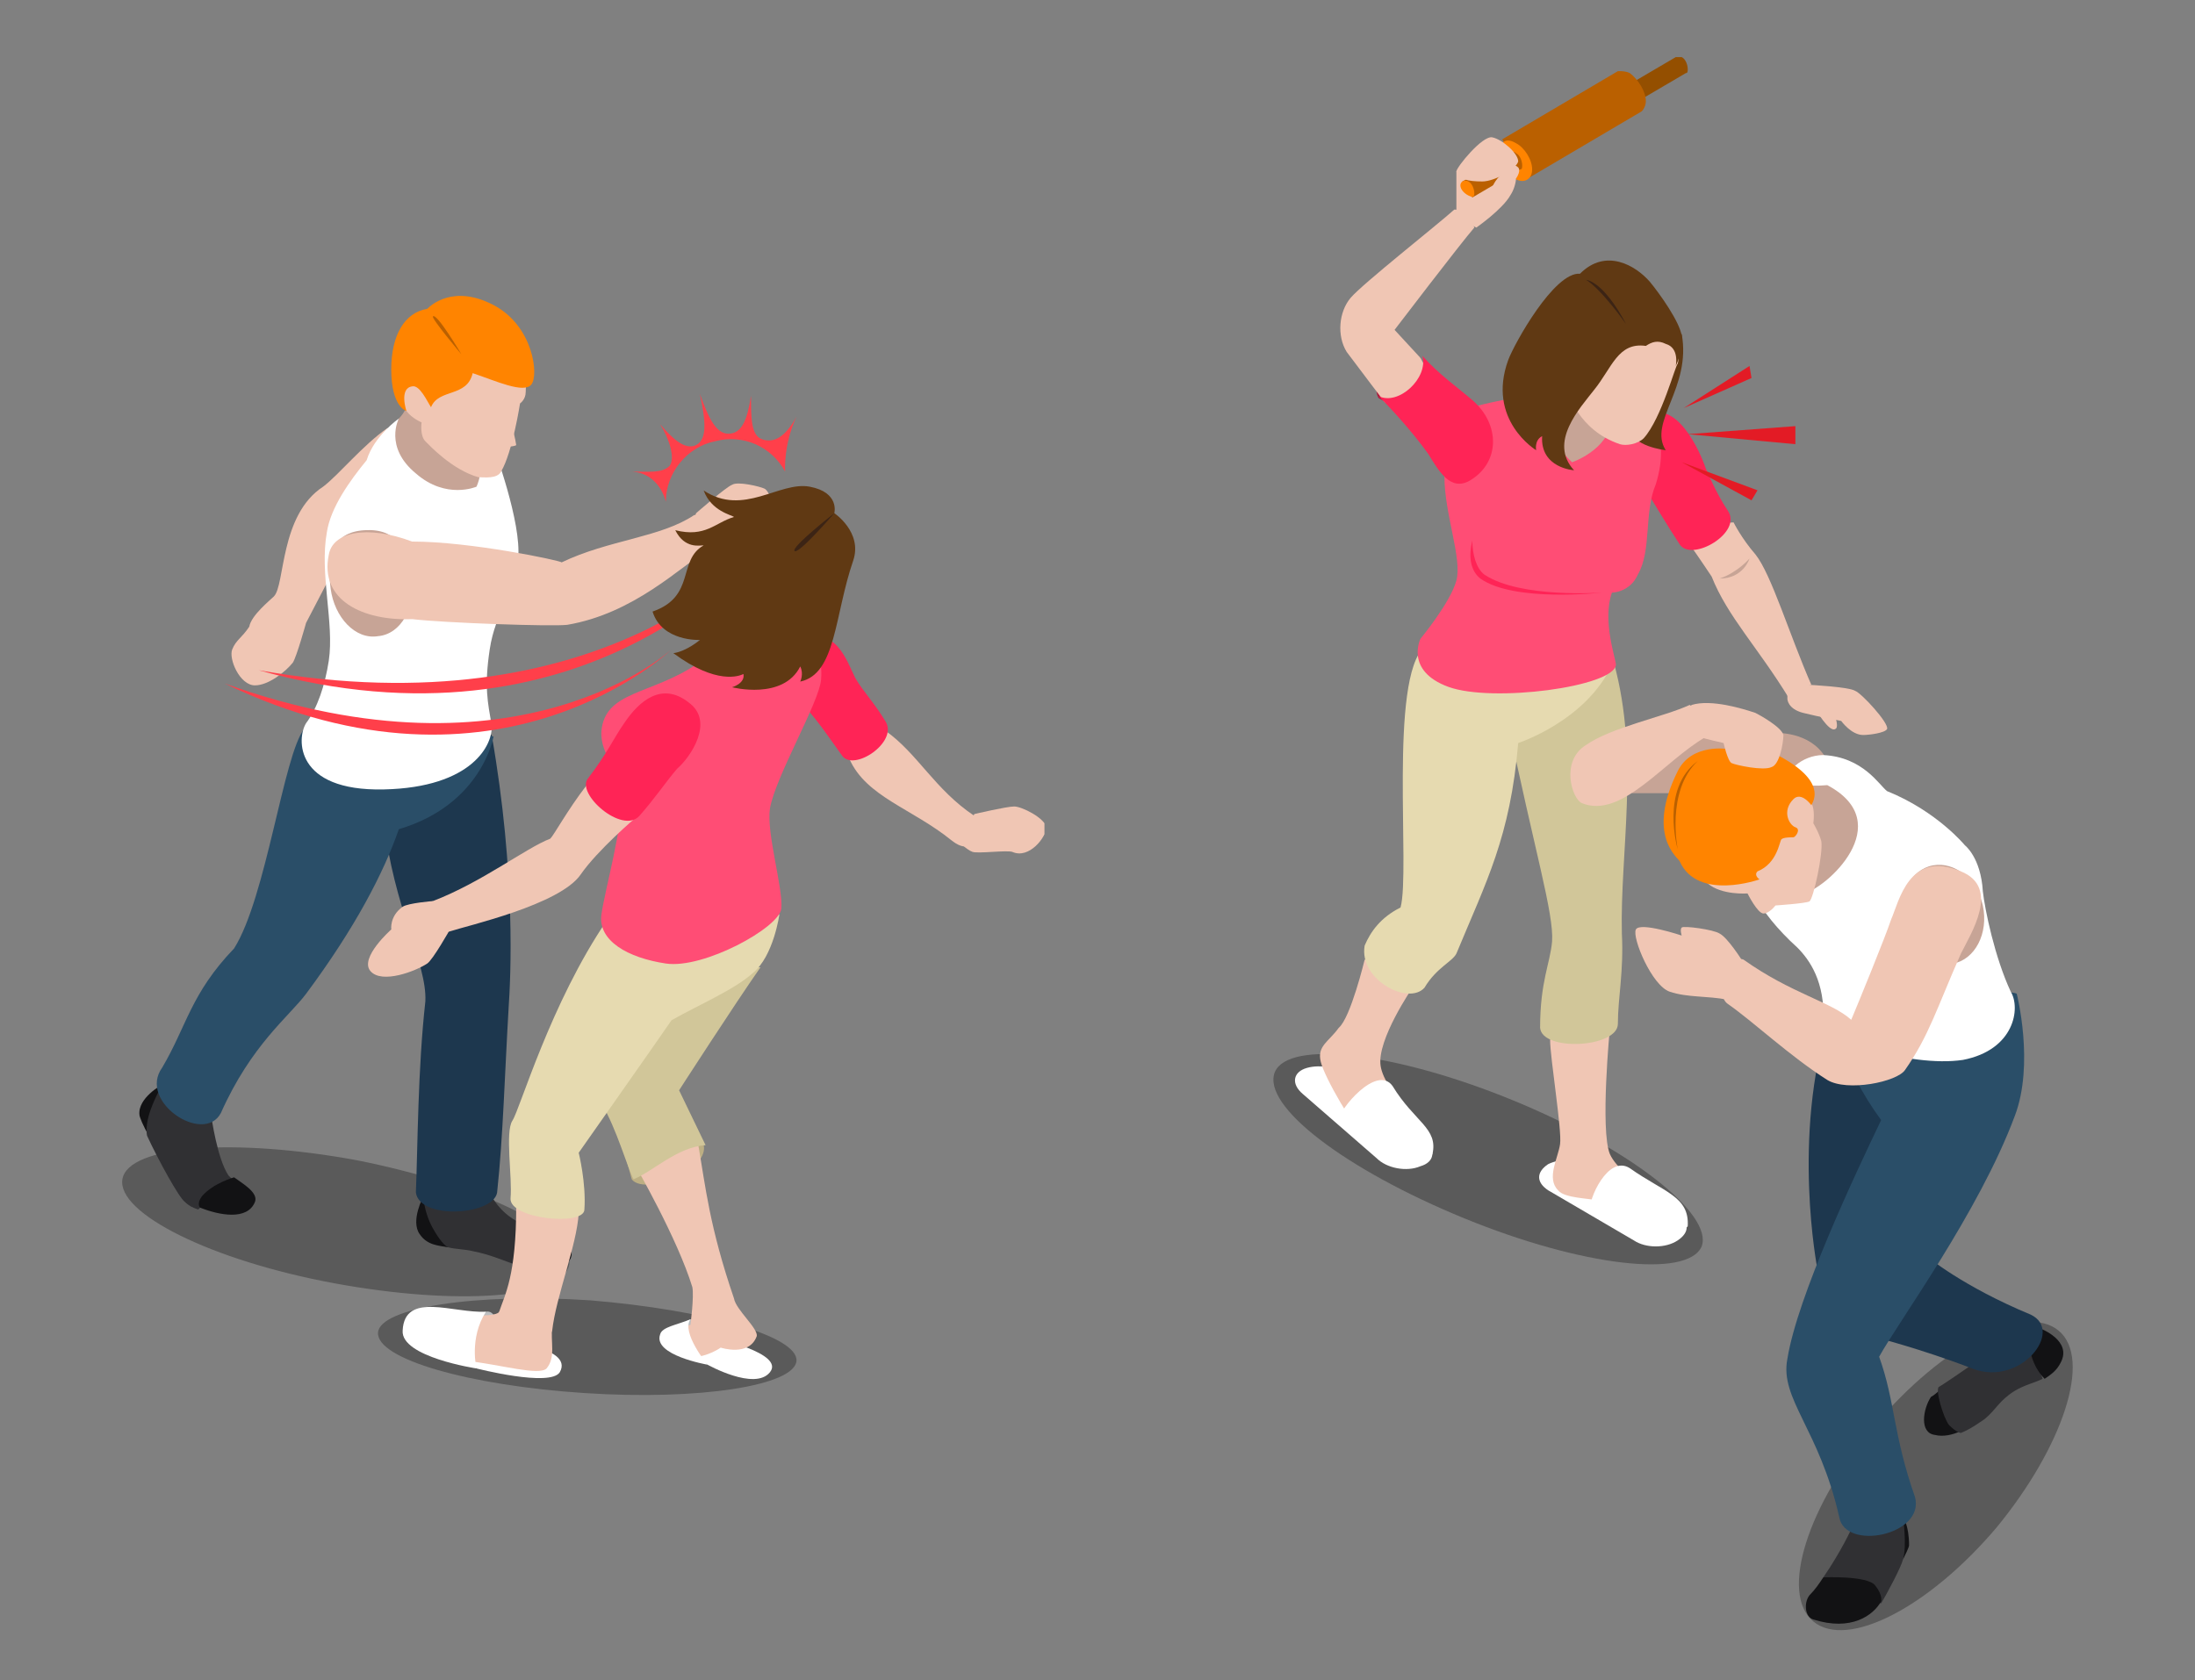 <svg width="269" height="206" viewBox="0 0 269 206" fill="none" xmlns="http://www.w3.org/2000/svg">
<rect x="0" y="0" width="269" height="206" fill="#808080" stroke="none"/>
<g clip-path="url(#clip0)">
<path opacity="0.3" d="M208.54 152.795C206.83 156.729 193.877 155.254 179.458 149.353C165.039 143.453 154.53 135.585 156.241 131.405C157.952 127.472 170.905 128.947 185.323 134.847C199.742 140.748 210.007 148.861 208.54 152.795Z" fill="black"/>
<path d="M189.721 142.714C188.255 143.698 188.255 144.927 189.721 145.91L200.23 152.057C201.696 153.04 204.14 153.04 205.606 152.057C207.072 151.074 207.072 149.844 205.606 148.861L195.097 142.714C193.631 141.977 191.187 141.977 189.721 142.714Z" fill="white"/>
<path d="M178.482 21.013C178.482 22.243 178.482 25.685 178.482 25.685L179.46 27.16L180.926 27.898C180.926 27.898 184.103 25.685 185.081 23.964C186.058 22.489 185.814 20.768 185.814 20.768C185.814 20.768 178.971 20.768 178.482 21.013Z" fill="#F0C6B4"/>
<path d="M197.298 125.997C197.298 125.997 196.077 138.536 197.298 141.486C198.765 144.682 205.363 147.633 205.608 149.108C206.096 152.058 202.431 151.812 200.476 150.829C198.52 149.845 196.077 147.633 195.588 147.141C194.855 146.895 191.678 146.895 190.944 145.912C189.478 144.436 190.944 141.978 191.189 140.257C191.433 138.536 189.967 129.685 189.967 127.472C190.944 125.751 192.655 124.768 192.655 124.768L197.298 125.997Z" fill="#F0C6B4"/>
<path d="M184.832 88.625C188.009 104.114 190.453 111.982 190.209 115.424C189.964 118.128 188.742 120.341 188.742 125.996C188.987 128.946 198.273 128.454 198.273 125.504C198.273 122.308 199.007 119.111 198.762 114.44C198.518 104.606 200.962 92.804 197.785 81.249C197.785 81.249 185.321 88.625 184.832 88.625Z" fill="#D1C699"/>
<path d="M160.153 130.915C158.442 131.406 158.198 132.881 159.664 134.111L168.706 141.978C169.928 143.208 172.372 143.699 174.083 142.962C175.794 142.47 176.038 140.995 174.572 139.766L165.529 131.898C164.063 130.915 161.863 130.423 160.153 130.915Z" fill="white"/>
<path d="M173.106 121.079C173.106 121.079 168.707 127.472 169.196 130.668C169.684 133.864 175.305 139.273 175.061 140.748C174.817 142.715 170.662 143.207 167.974 140.502C165.774 138.044 162.353 132.143 161.864 130.176C161.375 128.209 162.842 127.718 164.064 125.997C165.53 124.767 167.241 117.637 167.241 117.637L172.128 117.392L173.106 121.079Z" fill="#F0C6B4"/>
<path d="M174.572 79.283C170.173 83.217 172.861 106.82 171.639 111.245C169.196 112.474 167.974 114.195 167.24 115.916C166.507 120.096 172.617 123.292 174.572 121.079C176.038 118.621 177.994 117.883 178.482 116.9C182.148 108.049 185.081 102.64 186.058 91.085C186.058 91.085 194.368 88.38 197.545 81.496C197.3 80.758 181.659 84.938 174.572 79.283Z" fill="#E6DAB0"/>
<path d="M219.047 85.675C219.047 85.675 219.047 86.905 221.002 87.396C222.957 87.888 225.645 88.38 225.645 88.38C225.645 88.38 226.867 90.101 228.334 90.101C229.067 90.101 231.022 89.855 231.266 89.363C231.511 88.626 228.089 84.938 227.356 84.692C226.623 84.2 221.735 83.954 221.735 83.954L220.758 83.217L219.047 84.2V85.675Z" fill="#F0C6B4"/>
<path d="M222.473 86.904C222.473 86.904 224.183 89.855 224.917 89.363C225.65 89.117 224.183 85.921 224.183 85.921L222.473 86.904Z" fill="#F0C6B4"/>
<path d="M207.074 66.743C207.074 66.743 208.296 68.464 209.763 70.676C211.718 75.594 215.383 79.281 219.294 85.674C219.294 85.428 220.271 84.199 221.982 83.953C219.294 77.806 217.094 70.43 215.139 67.972C213.428 66.005 212.451 64.038 212.451 64.038L208.785 64.284L207.074 66.743Z" fill="#F0C6B4"/>
<path d="M201.699 51.009C198.033 53.221 200.477 58.63 202.188 60.843C202.188 60.843 204.387 64.531 205.853 66.744C207.32 68.956 213.674 65.268 211.719 62.564C210.252 60.351 209.275 57.893 209.031 57.401C208.297 55.188 205.365 48.796 201.699 51.009Z" fill="#FF2456"/>
<path d="M198.518 48.796H188.498V58.876H198.518V48.796Z" fill="#C7A496"/>
<path d="M180.926 49.781C179.215 51.994 176.771 53.715 177.016 58.386C177.016 63.057 179.215 68.466 178.482 71.171C177.749 73.875 174.083 78.301 174.083 78.301C174.083 78.301 172.128 82.234 177.504 84.201C182.881 86.168 197.789 84.201 198.033 81.497C198.033 80.759 196.322 76.088 197.544 72.646C197.544 72.646 199.744 72.646 200.721 70.433C202.432 67.483 201.455 62.811 202.921 59.369C204.876 52.977 201.699 51.01 201.699 51.01C201.699 51.01 197.544 50.027 197.544 51.502C197.056 55.19 192.657 56.665 192.657 56.665C192.657 56.665 189.724 53.96 189.235 51.256C188.991 49.781 189.479 48.306 189.479 48.306C189.479 48.306 185.569 48.551 180.926 49.781Z" fill="#FF4D75"/>
<path d="M210.74 70.923C212.94 70.186 214.406 68.465 214.406 68.465C214.406 68.465 213.673 70.923 210.74 70.923Z" fill="#C7A496"/>
<path d="M206.094 40.93C207.316 47.568 201.94 51.748 204.139 55.19C204.139 55.19 199.74 54.698 199.984 52.485C201.695 52.731 204.383 42.405 204.383 42.405C204.383 42.405 205.605 41.421 206.094 40.93Z" fill="#603913"/>
<path d="M201.451 53.712C200.718 54.449 199.251 54.695 198.518 54.449C193.386 52.728 192.164 48.057 192.164 48.057L193.386 42.894L197.785 38.714L202.184 38.223C202.184 38.223 205.117 39.698 205.117 40.19C205.117 40.435 206.094 42.648 205.605 44.615C205.361 44.615 203.65 51.253 201.451 53.712Z" fill="#F0C6B4"/>
<path d="M201.699 42.404C198.277 41.913 197.544 45.109 195.345 47.813C193.634 50.026 189.724 54.206 192.901 57.648C192.901 57.648 188.746 57.402 188.99 53.468C188.013 53.96 188.257 55.189 188.257 55.189C188.257 55.189 182.148 51.501 184.836 44.125C185.569 42.158 190.457 33.308 193.634 33.553C196.811 30.357 200.477 32.57 202.187 34.537C203.409 36.012 205.853 39.454 206.098 41.175C206.342 42.896 205.364 44.863 205.364 44.863C205.364 44.863 205.853 42.65 204.143 42.158C203.165 41.667 202.432 41.913 201.699 42.404Z" fill="#603913"/>
<path d="M194.367 34.29C196.322 35.519 199.255 39.699 199.255 39.699C199.255 39.699 196.811 34.782 194.367 34.29Z" fill="#3C2415"/>
<path d="M168.95 48.797C168.95 48.797 167.728 47.075 170.66 44.617C172.86 42.896 174.082 43.879 174.082 43.879L173.838 48.551L170.66 49.78L168.95 48.797Z" fill="#AB183A"/>
<path d="M174.083 43.878L170.906 40.436C170.906 40.436 178.97 29.864 180.681 27.897C180.681 27.897 179.948 25.685 178.237 25.685C176.038 27.651 166.995 34.781 165.529 36.502C164.063 38.223 163.818 41.174 165.04 43.141C166.507 45.108 169.684 49.287 169.684 49.287L171.394 50.271L175.793 47.074L174.083 43.878Z" fill="#F0C6B4"/>
<path d="M180.189 58.877C183.855 56.664 183.855 51.993 180.434 49.043C178.723 47.568 176.279 45.846 174.324 43.634C175.057 46.338 171.391 49.78 168.947 48.551C171.636 51.255 173.835 53.96 175.057 55.681C176.279 57.648 177.745 60.352 180.189 58.877Z" fill="#FF2456"/>
<path d="M200.724 12.409L206.589 8.967C206.834 8.967 206.834 8.721 206.834 8.475C206.834 7.983 206.589 7.246 206.1 7C205.612 7 205.367 7 205.367 7L199.502 10.442L200.724 12.409Z" fill="#944F00"/>
<path d="M199.989 10.443C200.478 10.689 200.722 11.427 200.722 11.918C200.722 12.41 200.478 12.656 199.989 12.41C199.5 12.164 199.256 11.427 199.256 10.935C199.256 10.443 199.5 10.197 199.989 10.443Z" fill="#754C29"/>
<path d="M187.036 21.996L201.211 13.637C201.455 13.391 201.7 12.899 201.7 12.408C201.7 11.178 200.722 9.703 199.744 8.966C199.256 8.72 198.767 8.72 198.278 8.72L184.104 17.079L187.036 21.996Z" fill="#BA6000"/>
<path d="M185.813 17.57C186.79 18.062 187.768 19.537 187.768 20.766C187.768 21.996 186.79 22.487 185.813 21.996C184.835 21.258 183.857 19.783 183.857 18.554C183.857 17.324 184.591 16.833 185.813 17.57Z" fill="#FF8400"/>
<path d="M180.439 24.209L186.304 20.767C186.548 20.767 186.548 20.522 186.548 20.276C186.548 19.784 186.304 19.047 185.815 18.801C185.571 18.555 185.327 18.555 185.327 18.801L179.217 22.243L180.439 24.209Z" fill="#BA6000"/>
<path d="M179.948 22.242C180.437 22.488 180.681 23.225 180.681 23.717C180.681 24.209 180.437 24.209 179.948 23.963C179.459 23.717 178.971 23.225 178.971 22.734C178.971 22.242 179.459 21.996 179.948 22.242Z" fill="#FF8400"/>
<path d="M186.054 20.524C186.299 20.769 186.299 21.507 185.077 22.736C184.099 23.474 183.366 23.966 182.877 23.72C182.633 23.474 182.877 22.491 183.855 21.507C185.077 20.278 185.565 20.032 186.054 20.524Z" fill="#F0C6B4"/>
<path d="M186.058 19.786C186.058 18.802 184.103 17.081 182.881 16.835C181.659 16.589 178.482 20.523 178.482 21.015C178.727 21.998 179.949 22.244 181.659 22.244C183.126 22.244 185.814 20.769 186.058 19.786Z" fill="#F0C6B4"/>
<path d="M194.855 148.371C194.61 147.142 197.054 141.487 199.743 143.208C203.897 146.158 207.074 146.65 206.83 150.338L205.364 151.567L202.431 152.059C202.431 152.059 195.099 148.617 194.855 148.371Z" fill="white"/>
<path d="M164.061 137.306C164.061 136.077 168.704 130.422 170.659 133.126C173.347 137.552 176.28 138.289 175.547 141.486C175.547 141.486 175.058 142.469 173.836 142.715C172.859 142.961 170.903 142.961 169.926 142.469C166.749 140.748 164.305 137.552 164.061 137.306Z" fill="white"/>
<path d="M180.437 66.252C179.948 68.219 180.193 69.94 181.415 70.923C185.569 73.874 196.322 72.644 196.322 72.644C196.322 72.644 186.303 73.382 181.904 70.432C180.926 69.694 180.437 67.973 180.437 66.252Z" fill="#FF2456"/>
<path d="M215.384 60.104L206.098 56.662L214.651 61.333L215.384 60.104Z" fill="#E31B25"/>
<path d="M220.025 52.239L206.828 53.223L220.025 54.452V52.239Z" fill="#E31B25"/>
<path d="M214.405 44.863L206.34 50.026L214.649 46.338L214.405 44.863Z" fill="#E31B25"/>
<path opacity="0.3" d="M244.711 187.215C236.402 197.05 226.382 202.213 222.228 198.771C218.073 195.329 221.494 184.511 229.804 174.677C238.113 164.842 248.133 159.679 252.288 163.121C256.442 166.563 252.776 177.381 244.711 187.215Z" fill="black"/>
<path d="M233.225 191.15C233.469 190.659 233.958 189.675 233.958 189.429C233.958 186.971 233.225 185.987 233.225 185.987V191.15Z" fill="#121214"/>
<path d="M233.223 185.987L226.869 187.462C226.869 187.462 225.647 190.167 223.447 193.363L230.535 196.559C231.268 195.33 232.978 192.134 233.223 191.15C233.712 189.429 233.223 185.987 233.223 185.987Z" fill="#303033"/>
<path d="M223.448 193.364C222.959 194.101 222.47 194.839 221.737 195.577C221.004 196.56 221.248 198.281 222.226 198.527C226.869 200.002 229.557 198.035 230.535 196.314C230.535 196.314 230.779 195.577 229.802 194.347C228.824 193.118 223.448 193.364 223.448 193.364Z" fill="#121214"/>
<path d="M238.113 170.006C237.624 170.498 237.135 170.989 236.646 171.235C235.669 172.71 235.18 175.661 237.135 175.906C238.113 176.152 239.335 175.906 240.312 175.415L238.113 170.006Z" fill="#121214"/>
<path d="M240.31 175.662C241.532 175.17 242.51 174.433 243.243 173.941C244.709 172.712 244.953 171.728 246.909 170.499C248.131 169.761 249.352 169.516 250.33 169.024L248.375 163.615C248.131 163.369 241.288 167.549 241.288 167.549C241.288 167.549 238.111 169.761 237.622 170.007C237.133 170.253 238.111 173.695 238.844 174.679C239.821 175.662 240.31 175.662 240.31 175.662Z" fill="#303033"/>
<path d="M250.576 169.022C251.309 168.531 252.043 168.039 252.531 167.056C253.998 164.351 250.087 162.876 250.087 162.876C250.087 162.876 248.621 163.368 248.621 163.859C248.621 167.301 250.576 169.022 250.576 169.022Z" fill="#121214"/>
<path d="M229.557 163.86C229.557 163.86 235.422 165.335 241.776 167.794C247.641 170.006 253.018 163.122 248.863 161.155C240.554 157.713 236.155 154.025 236.155 154.025L229.557 163.86Z" fill="#1D374E"/>
<path d="M224.181 124.769C219.538 139.274 222.715 155.501 222.715 155.501L231.024 152.551L236.889 126.735C237.134 126.981 225.159 123.785 224.181 124.769Z" fill="#1D374E"/>
<path d="M247.154 121.817C247.154 121.817 249.354 130.422 246.91 136.815C242.511 148.616 232.735 161.892 230.291 166.318C232.246 171.727 232.002 175.907 234.69 183.528C235.912 188.2 226.137 190.166 225.403 185.987C222.96 175.169 218.072 171.481 219.049 166.564C220.271 158.942 227.359 143.945 230.536 137.307C225.648 130.668 224.426 124.276 224.426 124.276C224.426 124.276 245.443 120.834 247.154 121.817Z" fill="#2A4E68"/>
<path d="M223.69 92.807C221.735 89.61 217.58 89.856 217.58 89.856L210.004 88.627L199.984 92.069V97.232C199.984 97.232 203.65 97.232 205.85 97.232C207.805 97.232 219.535 95.757 219.535 95.757L223.201 93.79C223.201 94.036 224.668 94.528 223.69 92.807Z" fill="#C7A496"/>
<path d="M220.515 95.756L224.67 94.035L230.047 98.215L229.313 103.87L223.937 110.754L219.049 111.491L214.895 102.64L220.515 95.756Z" fill="#C7A496"/>
<path d="M240.801 103.624C240.801 103.624 237.38 99.445 231.27 96.986C230.292 96.248 228.337 92.806 223.449 92.561C220.761 92.561 218.562 94.773 219.05 96.003C219.05 96.003 221.25 96.494 223.938 96.248C232.736 100.92 223.694 109.033 221.006 109.525C221.006 109.525 215.14 104.854 217.34 99.691C217.34 99.691 214.163 102.641 213.918 103.133C212.696 106.82 215.385 111.738 220.272 116.163C221.739 117.638 223.694 120.343 223.449 125.26C223.205 127.227 233.958 130.915 240.557 129.931C246.911 128.702 247.644 123.539 246.422 121.572C244.467 117.392 243.245 111.492 243.001 109.279C242.756 105.099 240.801 103.624 240.801 103.624Z" fill="white"/>
<path d="M242.999 111C243.732 114.442 242.021 117.638 239.333 118.13C236.644 118.622 233.956 116.409 233.223 113.213C232.49 109.771 234.201 106.575 236.889 106.083C239.577 105.591 242.265 107.804 242.999 111Z" fill="#C7A496"/>
<path d="M209.274 108.294C210.984 109.77 214.161 109.524 214.161 109.524C214.161 109.524 215.383 111.982 216.116 111.982C216.85 111.982 217.583 110.999 217.583 110.999C217.583 110.999 221.249 110.753 221.737 110.507C222.226 110.261 223.448 104.607 223.204 103.131C222.959 102.148 222.226 100.919 222.226 100.919C222.226 100.919 222.471 99.198 221.982 98.46C221.982 97.477 221.737 96.493 221.737 96.493L215.383 95.51L210.251 101.165C210.251 101.41 208.785 108.049 209.274 108.294Z" fill="#F0C6B4"/>
<path d="M211.718 91.821C211.718 91.821 207.319 91.084 205.608 94.526C201.698 102.393 205.608 105.098 205.852 105.589C208.052 110.507 215.628 107.802 215.628 107.802C215.628 107.802 214.895 107.31 215.383 106.819C217.827 105.835 218.072 103.131 218.316 102.885C218.56 102.639 219.538 102.639 219.782 102.639C220.027 102.639 220.76 101.656 220.027 101.41C219.294 101.164 218.316 99.443 219.782 97.968C220.76 96.984 221.982 98.705 221.982 98.705C222.226 98.214 223.937 95.755 217.827 92.559C216.361 91.821 211.718 91.821 211.718 91.821Z" fill="#FF8400"/>
<path d="M208.052 93.299C203.409 96.741 205.608 104.117 205.608 104.117C205.608 104.117 204.142 96.987 208.052 93.299Z" fill="#BA6000"/>
<path d="M213.428 117.637C213.428 117.637 211.717 114.932 210.74 114.441C210.006 113.949 206.341 113.457 206.096 113.703C205.852 113.949 206.096 114.687 206.096 114.687C206.096 114.687 200.964 112.966 200.475 113.949C199.986 114.932 202.43 120.833 204.63 121.571C206.829 122.308 209.273 122.062 211.717 122.554C212.206 122.554 214.161 120.587 214.161 120.587L213.428 117.637Z" fill="#F0C6B4"/>
<path d="M240.311 106.82C245.199 108.787 241.533 114.442 240.311 116.9C237.378 123.538 236.401 126.98 233.468 131.16C232.491 132.635 226.381 133.864 223.937 132.389C219.294 129.439 214.895 125.259 211.718 123.047C210.007 121.817 211.962 116.9 213.673 117.638C219.538 121.817 224.426 122.801 226.87 125.014C227.603 123.292 231.024 114.933 231.758 112.721C232.735 110.508 233.957 104.115 240.311 106.82Z" fill="#F0C6B4"/>
<path d="M207.073 86.414C203.896 87.889 197.542 89.118 194.365 91.331C191.188 93.298 192.654 97.969 193.876 98.461C198.764 100.428 203.896 93.298 209.028 90.348V87.643L207.073 86.414Z" fill="#F0C6B4"/>
<path d="M208.296 90.347C209.029 90.593 211.228 91.085 211.228 91.085C211.228 91.085 211.717 93.298 212.206 93.543C212.695 93.789 216.116 94.527 217.094 94.035C218.071 93.789 218.56 91.085 218.56 90.102C218.316 89.118 215.627 87.643 215.139 87.397C213.672 86.905 209.762 85.676 207.318 86.414C206.096 87.643 206.829 89.856 208.296 90.347Z" fill="#F0C6B4"/>
</g>
<g clip-path="url(#clip1)">
<path opacity="0.3" d="M69.762 154.996C69.066 159.172 56.072 160.099 40.99 157.316C25.908 154.532 14.306 148.733 15.002 144.558C15.698 140.383 28.692 139.455 43.775 142.239C58.857 145.254 70.458 150.821 69.762 154.996Z" fill="black"/>
<path d="M54.91 152.908C53.75 152.676 52.358 152.676 51.429 151.285C50.269 149.661 51.894 146.646 51.894 146.646L54.91 152.908Z" fill="#121214"/>
<path d="M51.897 146.646H60.25C60.25 146.646 61.178 148.501 63.266 149.661C63.962 150.125 64.89 150.357 66.05 150.821L63.73 155.228C61.642 154.532 60.25 153.836 57.929 153.372C57.001 153.14 55.841 153.14 54.913 152.908C54.913 152.908 54.217 152.676 53.057 150.589C51.897 148.501 51.897 146.646 51.897 146.646Z" fill="#303033"/>
<path d="M66.048 150.819C67.904 151.515 69.992 152.443 69.992 153.139C70.688 156.154 65.352 155.69 63.727 155.227C63.727 155.227 63.031 154.995 63.031 153.603C63.031 151.515 66.048 150.819 66.048 150.819Z" fill="#121214"/>
<path d="M47.023 100.486C48.184 111.156 52.36 118.115 52.128 122.754C51.2 131.105 51.2 140.383 50.968 146.182C51.432 149.661 60.945 148.965 60.945 145.95C61.642 139.455 61.873 131.337 62.338 123.45C62.57 119.971 63.266 107.213 60.249 90.048C60.249 90.048 48.648 99.558 47.023 100.486Z" fill="#1D374E"/>
<path d="M47.486 52.471C44.469 54.558 41.453 58.27 39.597 59.661C34.26 63.141 34.956 71.723 33.564 73.115C33.1 73.579 30.779 75.435 30.547 76.826C29.619 78.218 28.923 78.45 28.459 79.61C27.995 80.77 29.387 84.017 31.244 84.017C32.868 84.017 34.956 82.393 35.884 81.234C36.348 80.538 37.508 76.362 37.508 76.362L40.525 70.564L46.094 66.388L50.734 54.094C50.502 54.094 48.414 52.935 47.486 52.471Z" fill="#F0C6B4"/>
<path d="M49.575 50.382C49.343 50.846 48.879 51.31 48.879 51.31L47.486 53.629L48.647 57.805L51.663 60.82L56.072 61.516L60.016 60.124L60.248 56.181L56.768 51.774L51.431 49.918C51.431 49.918 49.807 49.918 49.575 50.382Z" fill="#C7A496"/>
<path d="M18.249 139.223C17.553 138.063 17.089 136.903 17.089 136.671C16.857 134.584 19.873 132.96 19.873 132.96L18.249 139.223Z" fill="#121214"/>
<path d="M19.877 132.96L25.91 136.903C25.91 136.903 26.606 142.006 27.998 144.094C27.998 144.094 28.23 144.326 28.462 144.558L24.286 148.269C23.59 148.037 23.126 147.805 22.662 147.341C21.965 146.877 19.413 142.238 18.021 139.223C18.021 139.223 17.789 138.295 18.253 136.671C18.717 135.048 19.877 132.96 19.877 132.96Z" fill="#303033"/>
<path d="M28.691 144.326C29.619 145.022 31.708 146.182 31.244 147.342C30.316 149.661 26.835 148.965 24.515 148.038C24.515 148.038 24.051 147.574 24.747 146.646C26.139 145.022 28.691 144.326 28.691 144.326Z" fill="#121214"/>
<path d="M37.279 89.353C34.727 92.6 32.639 109.997 28.694 116.26C23.357 121.827 22.893 125.77 19.877 130.873C16.86 135.048 24.982 140.383 27.07 136.44C30.782 128.09 35.423 124.61 37.511 121.827C43.544 113.708 47.025 106.981 48.881 101.646C59.09 98.631 60.483 90.28 60.483 90.28C60.483 90.28 39.136 88.889 37.279 89.353Z" fill="#2A4E68"/>
<path d="M48.878 51.312C48.878 51.312 47.021 54.791 50.966 58.038C54.678 61.286 58.391 59.662 58.391 59.662C58.391 59.662 59.551 57.343 58.391 55.255L60.479 54.791C60.479 54.791 63.96 64.069 63.496 68.477C63.032 72.884 60.711 74.971 60.015 79.611C59.319 84.25 59.783 86.105 60.247 88.889C60.479 91.208 57.927 96.543 47.021 96.775C36.116 97.007 36.348 90.513 37.508 88.657C38.9 86.801 39.828 84.018 40.292 81.002C40.989 76.363 39.132 70.332 40.06 65.229C40.524 62.214 42.845 58.966 44.933 56.415C45.861 53.399 48.878 51.312 48.878 51.312Z" fill="white"/>
<path d="M50.501 70.794C50.965 74.505 49.109 77.753 46.325 77.985C43.54 78.449 40.988 75.665 40.524 72.186C40.06 68.475 40.524 65.227 44.7 64.995C48.645 64.763 49.805 67.315 50.501 70.794Z" fill="#C7A496"/>
<path d="M40.294 68.01C40.759 65.227 44.935 64.299 50.504 66.387C57.697 66.387 68.603 68.706 68.835 68.938C74.635 66.155 80.9 65.923 85.077 63.139C85.541 62.907 87.629 65.227 87.165 67.082C83.221 69.634 77.652 75.201 69.531 76.593C67.674 76.825 54.449 76.361 50.504 75.897C44.471 76.129 39.134 73.577 40.294 68.01Z" fill="#F0C6B4"/>
<path d="M85.311 62.908C85.311 62.908 89.023 59.66 89.72 59.428C90.416 58.965 93.2 59.66 93.664 59.892C94.36 60.124 95.288 63.14 95.056 64.068C94.824 64.996 93.432 66.387 92.504 66.155C91.576 65.923 92.04 64.532 92.04 64.532C92.04 64.532 89.023 66.851 86.935 66.619C85.775 66.387 84.383 65.228 84.383 65.228L85.311 62.908Z" fill="#F0C6B4"/>
<path d="M63.73 49.455C63.73 49.455 62.801 55.486 61.409 57.805C60.945 58.733 59.321 58.501 58.625 58.501C55.376 57.573 52.592 54.558 52.128 54.094C51.432 53.398 51.664 51.774 51.664 51.774C51.664 51.774 50.504 51.31 49.807 50.383C49.575 50.151 49.343 49.687 49.111 49.223C48.415 48.063 50.504 44.12 50.968 42.96C51.432 41.8 54.216 40.872 54.216 40.872L57.929 39.944C57.929 39.944 64.658 43.888 64.658 44.352C64.658 44.584 64.426 47.135 64.426 48.063C64.426 48.991 63.73 49.455 63.73 49.455Z" fill="#F0C6B4"/>
<path d="M62.568 51.312C62.568 51.312 63.264 54.327 63.264 54.559C63.032 54.791 61.408 54.791 61.408 54.791L62.568 51.312Z" fill="#F0C6B4"/>
<path d="M50.502 47.367C51.43 47.135 52.358 49.223 52.822 49.919C53.75 47.599 57.23 48.759 57.927 45.743C60.711 46.671 64.192 48.295 65.12 47.135C66.048 45.975 65.352 39.944 60.479 37.393C55.606 34.841 52.822 37.393 52.358 37.857C49.573 38.321 47.949 41.104 47.949 45.28C47.949 49.919 49.806 50.383 49.806 50.383C49.806 50.383 48.877 47.599 50.502 47.367Z" fill="#FF8400"/>
<path d="M53.057 38.784C53.521 38.32 56.538 43.423 56.538 43.423C56.538 43.423 52.825 39.016 53.057 38.784Z" fill="#BA6000"/>
<path d="M31.707 82.161C71.617 93.295 92.268 68.012 92.268 68.012C92.268 68.012 73.705 89.584 31.707 82.161Z" fill="#FF3F4A"/>
<path d="M27.533 83.785C61.178 100.022 82.293 79.609 82.293 79.609C82.293 79.609 63.73 96.774 27.533 83.785Z" fill="#FF3F4A"/>
<path d="M81.597 61.517C81.597 58.037 84.149 54.79 87.629 54.094C91.11 53.166 94.59 54.79 96.215 57.805C96.215 57.805 95.983 54.558 97.607 51.078C96.215 53.63 94.822 54.326 93.43 53.862C92.038 53.398 92.038 51.31 92.038 48.527C91.574 51.542 90.878 53.166 89.254 53.166C87.629 53.166 86.701 50.846 85.773 48.295C86.469 51.542 86.701 53.862 85.309 54.558C83.917 55.254 82.293 53.63 80.9 52.006C82.061 53.862 82.757 56.181 82.061 57.109C81.132 58.037 79.508 57.805 77.42 57.805C80.9 58.037 81.597 61.517 81.597 61.517Z" fill="#FF3F4A"/>
<path opacity="0.3" d="M97.607 166.827C97.375 169.842 85.773 171.698 71.619 170.77C57.465 169.842 46.096 166.595 46.328 163.347C46.56 160.332 58.161 158.476 72.315 159.404C86.469 160.564 97.839 163.811 97.607 166.827Z" fill="black"/>
<path d="M86.701 167.29C86.701 167.29 92.502 170.538 94.358 168.218C96.214 165.899 87.629 164.043 87.629 164.043L82.988 164.507L86.701 167.29Z" fill="white"/>
<path d="M77.421 144.559C77.421 144.559 78.349 146.183 82.757 144.327C86.934 142.471 86.238 140.384 86.238 140.384L84.614 138.296L76.725 142.007L77.421 144.559Z" fill="#BDAF83"/>
<path d="M84.61 161.724L85.306 161.956V162.883L83.914 163.115V162.188L84.61 161.724Z" fill="#BCBEC0"/>
<path d="M77.885 142.933C77.885 142.933 82.99 151.747 84.846 157.778C85.078 158.938 84.614 162.417 84.614 162.417C84.614 162.417 81.597 162.881 81.365 163.577C81.133 164.273 82.99 166.36 84.846 166.36C86.702 166.36 88.326 165.201 88.326 165.201C88.326 165.201 91.807 166.36 92.735 163.809C92.967 162.881 90.183 160.562 89.951 159.17C86.934 150.355 86.47 145.484 85.542 140.149C85.31 138.989 83.686 138.062 83.686 138.062L78.349 139.685L77.885 142.933Z" fill="#F0C6B4"/>
<path d="M73.709 135.279C75.566 138.295 76.958 143.398 77.654 144.558C79.974 143.63 82.991 140.614 86.471 140.382C86.239 139.918 83.223 133.655 83.223 133.655C83.223 133.655 89.952 123.217 93.2 118.578L79.974 118.114C79.974 118.114 71.853 132.264 73.709 135.279Z" fill="#D1C699"/>
<path d="M58.393 167.754C58.393 167.754 67.442 170.073 68.602 168.218C70.459 164.97 60.713 164.274 60.713 164.274L56.305 164.738L58.393 167.754Z" fill="white"/>
<path d="M119.418 99.791C119.418 99.791 123.363 98.863 124.291 98.863C125.219 98.863 128.004 100.255 128.236 101.415C128.236 102.575 126.147 105.358 124.059 104.43C123.363 104.198 119.882 104.662 119.186 104.43C118.49 104.198 117.33 103.039 117.33 103.039L119.418 99.791Z" fill="#F0C6B4"/>
<path d="M108.514 89.584C112.459 92.367 114.547 96.774 119.42 100.022C120.116 100.486 119.652 102.573 119.188 103.269C118.724 103.965 117.796 103.965 116.635 103.037C111.763 99.094 106.194 97.702 104.106 93.063C103.874 92.599 104.802 88.888 104.802 88.888C104.802 88.888 107.586 89.12 108.514 89.584Z" fill="#F0C6B4"/>
<path d="M98.072 78.914C94.591 81.234 96.912 84.713 99 87.033C100.392 88.656 100.856 89.352 103.176 92.6C104.569 94.687 110.137 90.976 108.513 88.424C107.121 86.105 105.729 84.713 104.801 83.089C103.873 81.234 102.248 76.131 98.072 78.914Z" fill="#FF2456"/>
<path d="M59.551 160.796C60.711 160.564 60.943 162.42 60.943 162.42C60.943 162.42 57.231 163.116 57.231 162.884C56.999 162.188 59.087 161.028 59.551 160.796Z" fill="#BCBEC0"/>
<path d="M61.18 160.796C60.716 161.724 53.987 161.028 53.059 160.796C52.13 160.564 50.274 160.796 50.042 162.652C49.578 165.203 54.915 166.595 57.235 166.827C61.412 167.291 66.052 168.682 66.981 167.755C68.141 166.363 67.445 164.507 67.677 162.652C66.981 162.188 61.876 161.492 61.18 160.796Z" fill="#F0C6B4"/>
<path d="M63.264 147.805C63.264 156.387 61.872 158.707 61.175 160.795C60.247 164.042 66.512 166.13 67.672 163.114C68.136 158.939 70.689 152.676 70.921 148.733C70.457 147.109 64.424 147.109 63.264 147.805Z" fill="#F0C6B4"/>
<path d="M74.402 112.78C67.441 122.986 63.729 135.976 62.801 137.368C61.873 138.759 62.801 144.327 62.569 146.878C62.337 149.43 71.618 150.357 71.618 148.27C71.85 145.022 70.922 141.311 70.922 141.311C70.922 141.311 81.363 126.466 82.291 125.074C85.54 123.218 89.948 121.363 92.269 119.275C94.821 117.187 95.517 112.084 95.517 112.084C95.517 112.084 76.258 111.156 74.402 112.78Z" fill="#E6DAB0"/>
<path d="M85.311 81.466C79.742 85.177 74.173 84.713 73.709 89.584C73.477 92.6 76.261 95.151 76.494 95.615C76.261 101.878 74.173 108.837 73.709 112.084C73.245 115.332 76.958 117.419 81.598 118.115C86.239 118.811 95.52 113.708 95.752 111.388C95.984 108.837 93.896 102.11 94.36 99.095C95.056 95.151 100.393 86.105 100.625 83.321C100.857 80.538 99.697 77.986 99.697 77.986L89.951 78.45C89.951 78.682 87.863 79.61 85.311 81.466Z" fill="#FF4D75"/>
<path d="M102.246 62.908C102.246 62.908 102.942 60.357 99.229 59.661C95.517 58.965 91.108 63.372 86.236 60.125C87.164 62.676 89.716 63.14 89.948 63.372C87.628 64.068 86.468 65.924 82.755 64.996C83.915 67.315 85.772 66.852 86.236 66.852C82.987 68.707 85.308 73.114 79.971 74.97C81.131 78.681 85.772 78.45 85.772 78.45C85.772 78.45 84.147 79.841 82.523 80.073C87.86 84.016 90.644 82.857 91.108 82.625C91.34 83.784 89.716 84.248 89.716 84.248C89.716 84.248 95.981 85.872 98.069 81.697C98.533 82.625 98.069 83.553 98.069 83.553C102.478 82.625 102.246 75.434 104.566 68.707C105.726 65.228 102.246 62.908 102.246 62.908Z" fill="#603913"/>
<path d="M97.374 67.548C97.838 68.012 102.247 62.909 102.247 62.909C102.247 62.909 96.91 67.084 97.374 67.548Z" fill="#3C2415"/>
<path d="M71.851 96.311C69.531 99.326 67.907 102.342 67.442 102.806C64.426 103.965 59.089 108.141 53.056 110.46C51.664 110.924 53.056 114.867 55.145 114.172C57.233 113.476 68.603 110.924 71.155 107.213C73.243 104.197 77.884 100.254 77.884 100.254L75.796 96.311C75.796 96.311 72.779 95.847 71.851 96.311Z" fill="#F0C6B4"/>
<path d="M53.056 110.461C53.056 110.461 50.04 110.693 49.344 111.157C47.719 112.317 47.952 113.94 47.952 113.94C47.952 113.94 44.007 117.42 45.399 119.043C46.791 120.667 50.968 119.043 52.36 118.116C53.056 117.652 55.145 113.94 55.145 113.94L54.913 111.621L53.056 110.461Z" fill="#F0C6B4"/>
<path d="M84.384 86.105C81.135 83.554 78.351 85.873 76.495 88.657C75.334 90.281 74.406 92.368 72.086 95.384C70.462 97.239 76.263 102.342 78.351 100.023C80.207 97.935 81.599 95.847 82.992 94.224C84.616 92.832 87.632 88.425 84.384 86.105Z" fill="#FF2456"/>
<path d="M59.556 160.795C55.611 161.027 49.578 158.243 49.346 163.115C49.114 166.362 58.395 167.754 58.395 167.754C58.395 167.754 57.467 164.042 59.556 160.795Z" fill="white"/>
<path d="M84.613 161.724C83.453 163.347 86.701 167.291 86.701 167.291C86.701 167.291 79.972 166.131 80.9 163.579C81.132 162.651 82.989 162.42 84.613 161.724Z" fill="white"/>
</g>
<defs>
<clipPath id="clip0">
<rect x="156" y="7" width="98" height="193" fill="white"/>
</clipPath>
<clipPath id="clip1">
<rect x="15" y="36" width="113" height="135" fill="white"/>
</clipPath>
</defs>
</svg>
